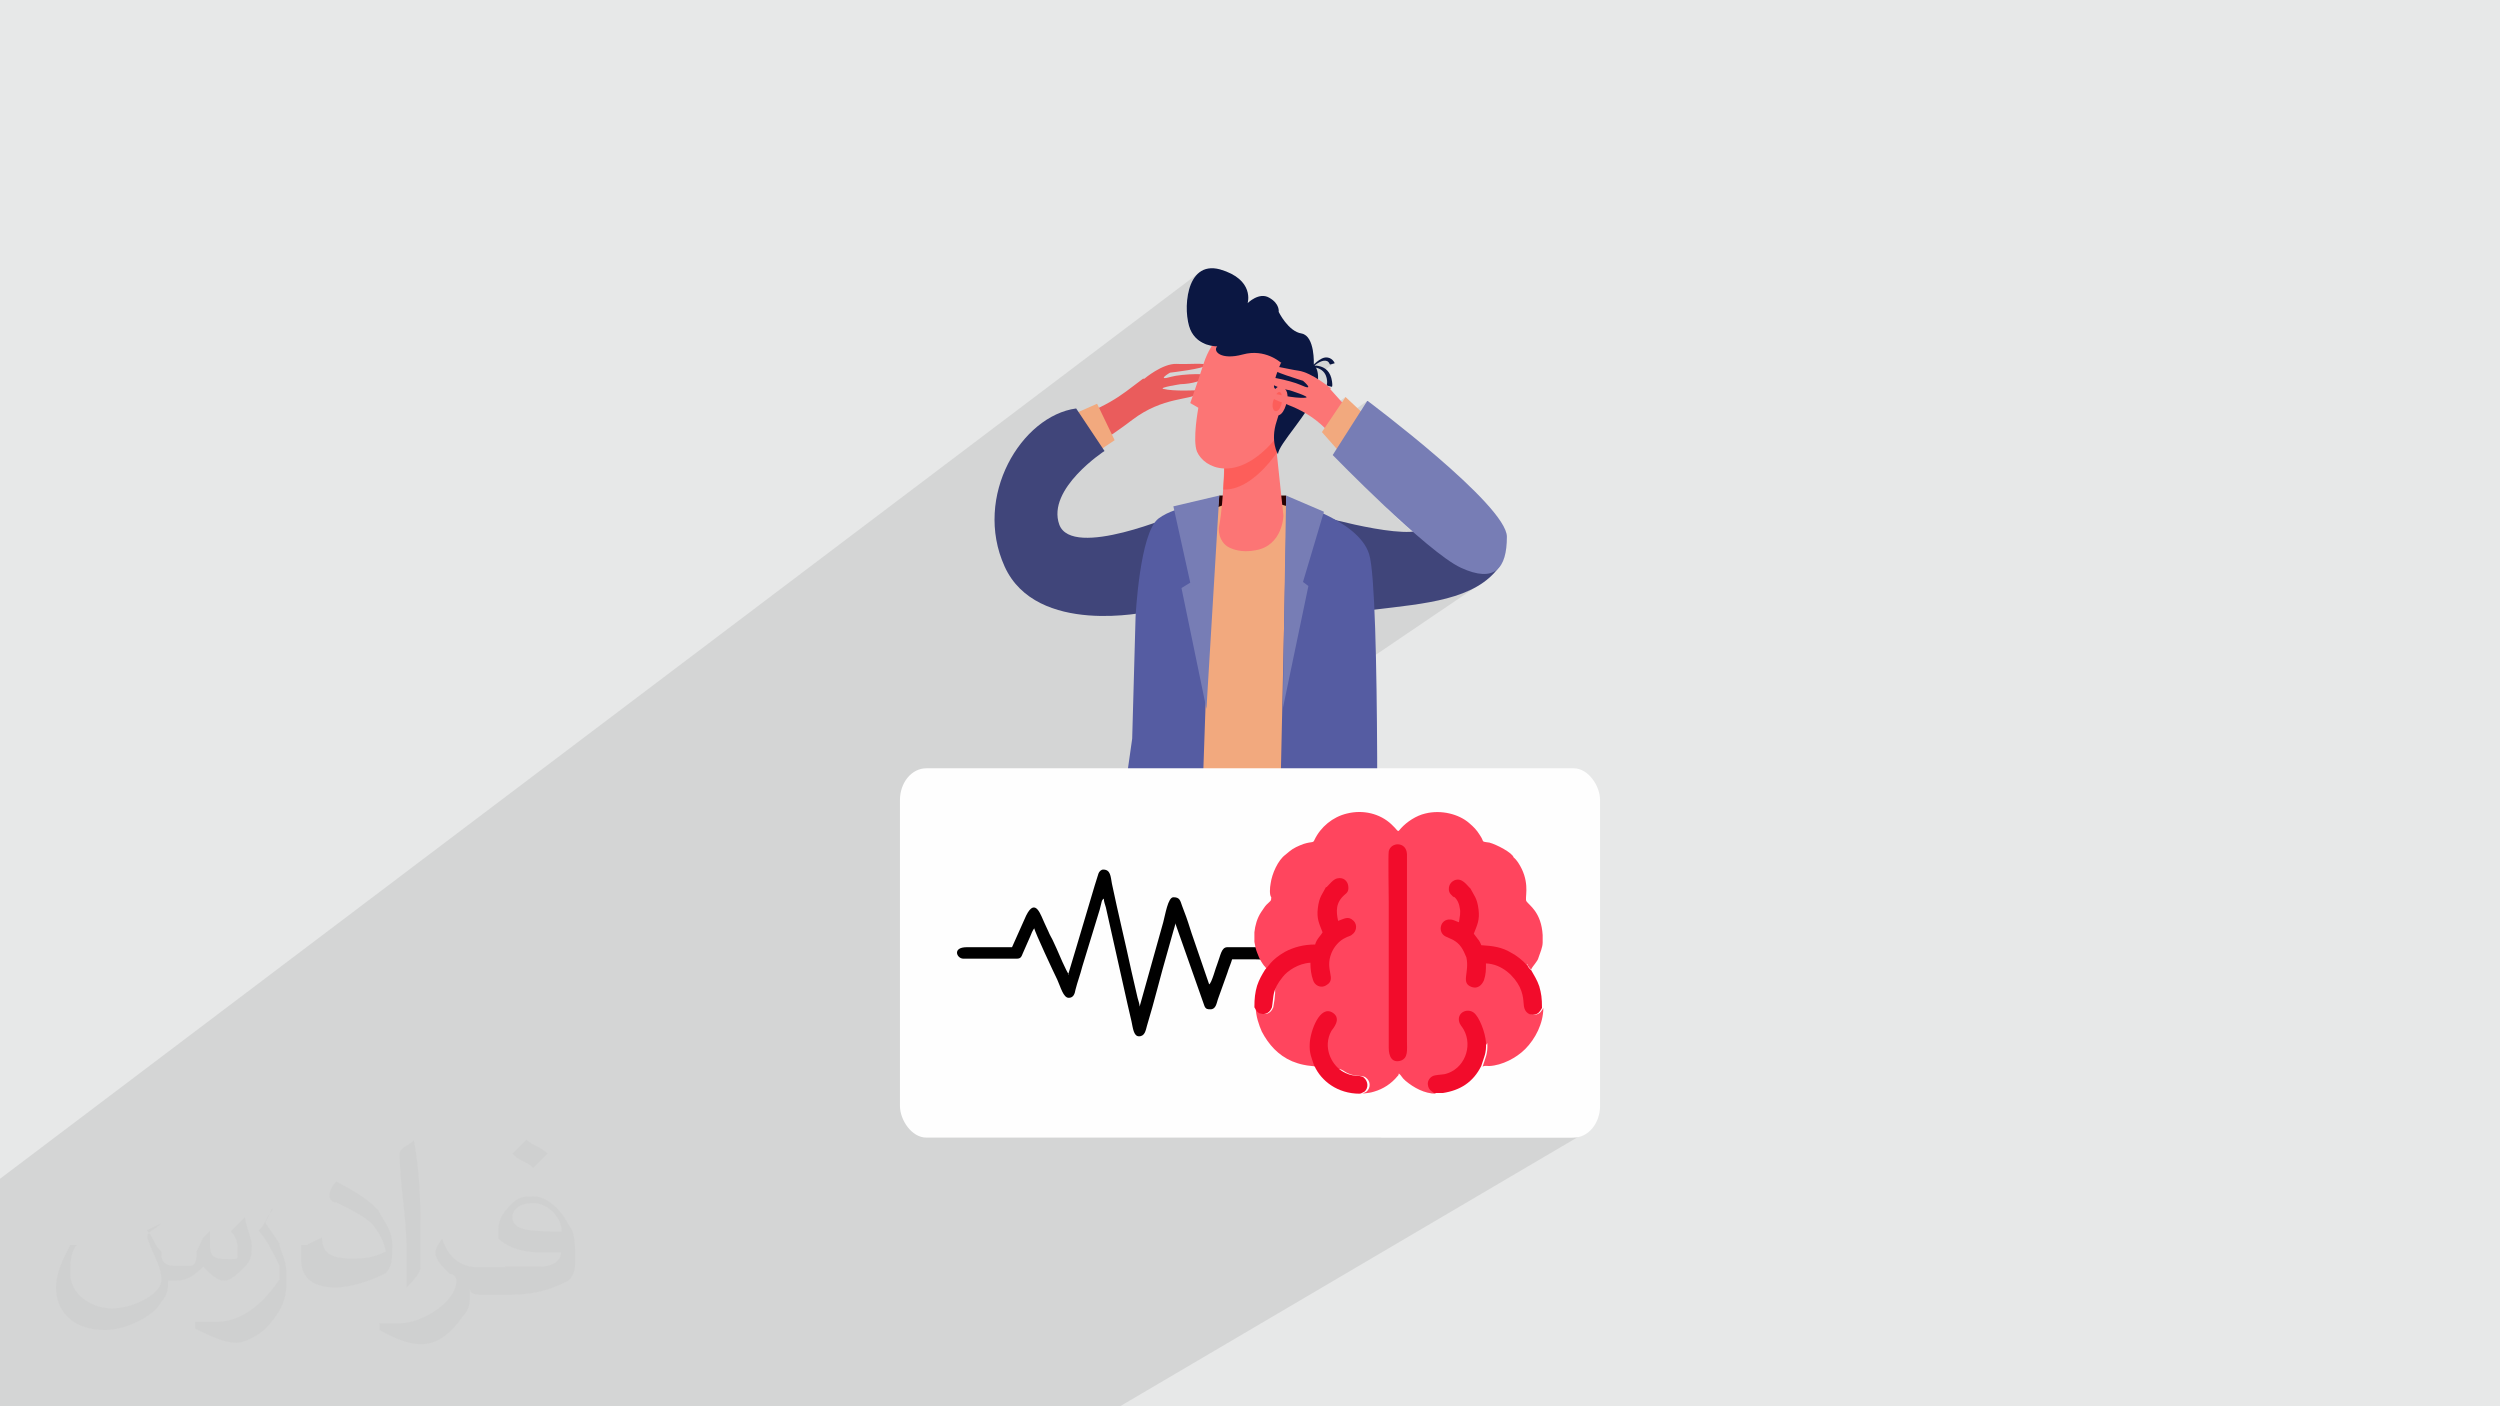 <?xml version="1.0" encoding="UTF-8"?>
<!DOCTYPE svg PUBLIC "-//W3C//DTD SVG 1.1//EN" "http://www.w3.org/Graphics/SVG/1.1/DTD/svg11.dtd">
<!-- Creator: CorelDRAW 2017 -->
<svg xmlns="http://www.w3.org/2000/svg" xml:space="preserve" width="3.703in" height="2.083in" version="1.1" style="shape-rendering:geometricPrecision; text-rendering:geometricPrecision; image-rendering:optimizeQuality; fill-rule:evenodd; clip-rule:evenodd"
viewBox="0 0 3703 2083"
 xmlns:xlink="http://www.w3.org/1999/xlink">
 <defs>
  <style type="text/css">
   <![CDATA[
    .fil12 {fill:#FEFEFE}
    .fil13 {fill:black}
    .fil0 {fill:#E7E8E8}
    .fil15 {fill:#F20C2B}
    .fil14 {fill:#FF455E}
    .fil9 {fill:#0B1742;fill-rule:nonzero}
    .fil6 {fill:#260101;fill-rule:nonzero}
    .fil5 {fill:#40457A;fill-rule:nonzero}
    .fil10 {fill:#555CA2;fill-rule:nonzero}
    .fil11 {fill:#777DB5;fill-rule:nonzero}
    .fil3 {fill:#EA5C5C;fill-rule:nonzero}
    .fil4 {fill:#F2A97E;fill-rule:nonzero}
    .fil7 {fill:#FC7575;fill-rule:nonzero}
    .fil8 {fill:#FD5E5A;fill-rule:nonzero}
    .fil2 {fill:#373435;fill-opacity:0.031}
    .fil1 {fill:#373435;fill-opacity:0.102}
   ]]>
  </style>
 </defs>
 <g id="Layer_x0020_1">
  <polygon class="fil0" points="0,0 3703,0 3703,2083 0,2083 "/>
  <polygon class="fil1" points="994,2083 993,2083 979,2083 962,2083 960,2083 959,2083 956,2083 951,2083 939,2083 938,2083 929,2083 928,2083 911,2083 909,2083 906,2083 906,2083 900,2083 899,2083 891,2083 891,2083 887,2083 880,2083 878,2083 871,2083 865,2083 865,2083 864,2083 856,2083 850,2083 843,2083 841,2083 834,2083 826,2083 824,2083 824,2083 821,2083 810,2083 807,2083 800,2083 789,2083 783,2083 778,2083 775,2083 773,2083 771,2083 769,2083 760,2083 760,2083 759,2083 754,2083 754,2083 749,2083 737,2083 710,2083 703,2083 702,2083 693,2083 670,2083 666,2083 666,2083 662,2083 658,2083 658,2083 657,2083 655,2083 653,2083 652,2083 628,2083 620,2083 615,2083 600,2083 599,2083 580,2083 548,2083 529,2083 525,2083 520,2083 517,2083 513,2083 512,2083 504,2083 497,2083 492,2083 489,2083 486,2083 481,2083 479,2083 453,2083 452,2083 436,2083 427,2083 420,2083 397,2083 391,2083 380,2083 376,2083 343,2083 313,2083 284,2083 276,2083 244,2083 230,2083 224,2083 191,2083 178,2083 150,2083 89,2083 87,2083 82,2083 72,2083 66,2083 40,2083 40,2083 40,2083 33,2083 32,2083 32,2083 22,2083 19,2083 8,2083 4,2083 0,2083 0,2068 0,2066 0,2055 0,2054 0,2044 0,2041 0,2035 0,2034 0,2032 0,2028 0,2018 0,2016 0,2006 0,2005 0,1999 0,1993 0,1993 0,1990 0,1987 0,1984 0,1984 0,1980 0,1979 0,1974 0,1972 0,1971 0,1967 0,1967 0,1965 0,1961 0,1960 0,1959 0,1959 0,1959 0,1958 0,1958 0,1956 0,1956 0,1956 0,1955 0,1954 0,1953 0,1952 0,1935 0,1930 0,1928 0,1927 0,1922 0,1922 0,1908 0,1895 0,1891 0,1884 0,1880 0,1880 0,1876 0,1876 0,1873 0,1869 0,1865 0,1864 0,1864 0,1863 0,1859 0,1854 0,1853 0,1851 0,1840 0,1840 0,1836 0,1827 0,1826 0,1824 0,1824 0,1824 0,1807 0,1799 0,1797 0,1784 0,1746 1776,404 1771,409 1767,415 1764,422 1761,430 1759,438 1758,446 1758,454 1758,462 1758,470 1759,477 1761,484 1763,489 1768,498 1774,504 1774,504 1850,448 1848,450 1848,450 1775,505 1780,508 1784,510 1819,483 1819,483 1818,484 1817,485 1815,487 1813,489 1811,492 1808,494 1805,498 1802,502 1799,506 1796,510 1795,513 1798,514 1802,514 1803,514 1802,515 1801,517 1801,518 1801,520 1802,522 1803,523 1805,525 1807,526 1810,527 1813,528 1816,528 1820,529 1825,529 1830,528 1835,527 1841,526 1847,524 1853,524 1859,524 1864,524 1869,525 1874,526 1878,527 1882,528 1885,530 1888,531 1891,533 1893,534 1895,536 1896,537 1897,537 1897,537 1897,539 1895,544 1892,550 1893,550 1897,552 1901,554 1906,555 1911,557 1915,558 1917,559 1940,542 1940,543 1954,532 1952,534 1951,535 1949,537 1948,538 1946,540 1945,541 1946,542 1948,541 1950,539 1953,537 1956,536 1958,535 1961,534 1964,534 1966,535 1967,535 1968,536 1968,536 1969,537 1969,538 1970,538 1970,539 1970,540 1977,537 1960,550 1963,554 1965,560 1965,561 1966,563 1966,564 1966,565 1966,567 1966,568 1965,570 1965,571 1973,573 1926,607 1929,608 1936,612 1943,617 1948,620 1993,588 1963,632 1965,634 1966,636 2025,594 1984,657 1987,660 1992,666 1997,673 2003,681 2008,688 2014,695 2020,703 2026,710 2032,717 2038,723 2044,730 2050,736 2057,741 2063,746 2054,752 2057,756 2065,763 2073,771 2081,778 2089,785 2093,788 2113,775 2112,778 2111,780 2109,782 2096,791 2097,792 2105,799 2113,805 2120,811 2127,817 2134,822 2141,827 2147,832 2153,835 2158,839 2163,841 2172,845 2180,848 2188,850 2195,850 2201,850 2206,849 2211,847 2215,845 2165,879 2167,878 2172,876 2178,873 2183,871 2188,868 2193,865 2197,862 1899,1064 1894,1266 1972,1214 1976,1212 1979,1210 1983,1209 1987,1207 1990,1206 1994,1205 1999,1204 2003,1203 2008,1203 2012,1203 2017,1203 2021,1203 2026,1204 2030,1205 2034,1206 2038,1207 2042,1209 2046,1211 2050,1213 2053,1216 2057,1218 2060,1221 2061,1222 2062,1222 2062,1223 2063,1224 2064,1224 2064,1225 2065,1226 2066,1226 2066,1227 2067,1228 2067,1229 2068,1229 2091,1214 2096,1211 2101,1208 2106,1206 2111,1205 2115,1204 2119,1203 2124,1203 2128,1203 2133,1203 2137,1203 2142,1204 2146,1205 2150,1206 2154,1207 2158,1209 2162,1210 2166,1212 2169,1214 2172,1217 2175,1219 2177,1221 2180,1223 2182,1225 2184,1227 2185,1229 2187,1231 2189,1234 2191,1237 2192,1240 2194,1242 2194,1244 2195,1245 2195,1245 2196,1246 2196,1246 2197,1247 2198,1247 2199,1247 2200,1247 2201,1247 2202,1248 2203,1248 2204,1248 2204,1248 2209,1249 2215,1252 2221,1254 2226,1257 2232,1261 2236,1264 2239,1267 2241,1270 2243,1271 2244,1273 2246,1275 2248,1278 2249,1280 2250,1282 2252,1284 2253,1287 2255,1291 2257,1295 2258,1300 2259,1304 2260,1308 2260,1311 2260,1315 2260,1318 2260,1321 2260,1324 2260,1326 2260,1328 2260,1330 2260,1332 2260,1333 2260,1334 2261,1335 2262,1337 2264,1338 2266,1340 2267,1342 2269,1344 2271,1346 2273,1349 2275,1352 2277,1355 2279,1359 2280,1363 2282,1368 2283,1373 2284,1378 2284,1384 2284,1396 2284,1399 2284,1401 2283,1404 2282,1407 2281,1410 2280,1413 2279,1416 2278,1418 2278,1419 2277,1420 2277,1422 2276,1423 2276,1424 2275,1425 2274,1426 2273,1427 2273,1428 2272,1429 2271,1430 2270,1431 2270,1432 2269,1434 2268,1435 2268,1436 2262,1439 2262,1443 2263,1449 2264,1453 2265,1457 2266,1460 2266,1463 2267,1465 2267,1468 2267,1470 2266,1473 2266,1476 2265,1479 2263,1484 2261,1489 2259,1495 2260,1497 2261,1498 2262,1499 2264,1500 2266,1501 2268,1502 2268,1502 2284,1492 2284,1497 2284,1501 2283,1505 2282,1509 2281,1514 2280,1518 2278,1522 2276,1526 2274,1530 2272,1534 2270,1537 2268,1541 2265,1544 2262,1548 2260,1551 2257,1554 2254,1556 2252,1558 2249,1561 2246,1563 2243,1565 2240,1567 2045,1685 2324,1685 2328,1685 2333,1684 2338,1683 2342,1681 2346,1679 1659,2083 1387,2083 1385,2083 1383,2083 1364,2083 1361,2083 1348,2083 1337,2083 1335,2083 1334,2083 1322,2083 1322,2083 1322,2083 1320,2083 1318,2083 1316,2083 1298,2083 1277,2083 1270,2083 1266,2083 1261,2083 1260,2083 1260,2083 1260,2083 1243,2083 1242,2083 1241,2083 1236,2083 1220,2083 1219,2083 1211,2083 1202,2083 1201,2083 1198,2083 1185,2083 1177,2083 1175,2083 1159,2083 1146,2083 1137,2083 1107,2083 1079,2083 1067,2083 1052,2083 1035,2083 1032,2083 1031,2083 1022,2083 1001,2083 "/>
  <path class="fil2" d="M218 1823c10,10 10,21 21,31 0,10 0,21 21,21 0,0 10,0 21,0 10,0 10,-10 10,-21l10 -21 10 -10 0 0c0,10 0,10 0,21 0,21 10,21 31,21 10,0 10,0 10,-10 0,-10 0,-21 -10,-31 10,-10 10,-10 21,-21l0 0c0,10 10,31 10,42 0,10 0,21 -10,31 -10,10 -21,21 -31,21 -10,0 -21,-10 -31,-21l0 0c-10,10 -21,21 -42,21l-10 0c0,10 0,21 -10,31 -10,21 -52,42 -83,42 -52,0 -73,-31 -73,-63 0,-21 10,-42 21,-63l10 0c-10,10 -10,31 -10,42 0,31 31,52 62,52 31,0 73,-21 73,-42 0,-21 -10,-31 -21,-63 0,-10 10,-10 21,-21l0 0 0 0 -21 10 0 0 0 0 0 0 0 0 0 1zm562 -135l0 0c10,10 21,10 31,21 -10,10 -10,10 -21,21 -10,-10 -21,-10 -31,-21 10,-10 10,-10 21,-21l0 0zm10 94l0 0c-21,0 -31,10 -31,21 0,21 31,21 73,21 0,-21 -21,-42 -42,-42l0 0 0 0 0 0 0 0 0 0 0 0zm-42 94l0 0c21,0 42,0 52,0 21,0 31,-10 31,-21 0,0 0,0 0,0 -10,0 -21,0 -31,0 -31,0 -52,-10 -62,-21 0,0 0,-10 0,-10 0,-21 10,-31 21,-42 10,-10 21,-10 31,-10 21,0 42,21 52,42 10,10 10,31 10,52 0,10 0,21 -10,31 -21,10 -42,21 -94,21l-21 0 -10 0c-10,0 -21,0 -21,-10l0 0c0,0 0,0 0,10 0,10 0,21 -10,31 -21,31 -42,42 -62,42 -21,0 -42,-10 -62,-21l0 -10c10,0 21,0 31,0 31,0 83,-31 83,-63 0,0 0,-10 -10,-10 -10,-10 -21,-21 -21,-31 0,-10 10,-21 10,-21l0 0c10,31 31,42 52,42l0 0 21 0 0 0 21 0 0 0 0 0 0 0 0 0 -1 -1zm-146 31l0 0 0 0c10,-10 21,-21 21,-31 0,-10 0,-21 0,-31 0,-52 0,-104 -10,-156l0 0c-10,10 -21,10 -21,21 0,42 10,94 10,135l0 21c0,10 0,31 0,42l0 0 0 0 0 0 0 0 0 0 0 -1zm-146 -63l0 0 -10 0c0,10 0,10 0,21 0,31 21,42 52,42 21,0 52,-10 73,-21 10,-10 10,-21 10,-42 0,-21 -10,-31 -21,-52 -21,-21 -42,-31 -62,-42l0 0c-10,10 -10,21 -10,21 0,0 0,10 10,10 21,10 42,21 52,31 10,10 21,31 21,42 0,0 0,0 0,0 -21,10 -31,10 -52,10 -31,0 -42,-10 -42,-31l0 0 -21 10 0 0 0 0 0 0 0 0 0 1zm-52 -52l0 0 0 0c-10,10 -10,21 -21,31 10,10 21,31 31,52 0,0 0,10 0,10 0,0 0,10 0,10 -21,31 -52,63 -94,63 -10,0 -21,0 -31,0l0 10c21,10 42,21 62,21 10,0 31,-10 42,-21 21,-21 31,-42 31,-63l0 -21c0,-21 -10,-31 -10,-42l-21 -31 10 -21 0 0 0 0 0 0 0 0 1 2z"/>
  <g id="_2362207599728">
   <g>
    <path class="fil3" d="M1695 561c0,0 27,-23 48,-22 15,1 44,-2 43,2 -1,5 -53,11 -53,11 0,0 -22,13 2,6 14,-4 67,-7 51,2 -16,9 -37,9 -37,9 0,0 -33,5 -26,7 15,4 51,2 51,2 0,0 6,-1 0,5 -10,10 -51,4 -97,39 -30,23 -73,51 -111,69 -11,-21 -21,-32 -16,-54 100,-39 104,-47 143,-76z"/>
    <polygon class="fil4" points="1625,598 1651,652 1596,689 1564,625 "/>
    <path class="fil5" d="M1594 605l42 63c0,0 -86,56 -67,109 19,52 176,-16 176,-16l-44 145c0,0 -166,37 -213,-67 -47,-104 25,-223 106,-234z"/>
    <path class="fil5" d="M2113 775c0,34 -155,-10 -155,-10 0,0 5,146 78,138 73,-9 150,-14 185,-64l-108 -64z"/>
    <polygon class="fil6" points="1806,734 1905,734 1902,1046 1770,1055 "/>
    <path class="fil4" d="M2010 817c-31,-34 -103,-87 -183,-74l-118 41 -12 166 0 328 297 3 28 -319c0,0 19,-112 -12,-145z"/>
    <path class="fil7" d="M1814 669c0,0 -1,72 -8,109 -3,14 4,29 17,34 9,4 22,6 37,3 40,-7 41,-51 41,-51l-14 -132 -74 36z"/>
    <path class="fil8" d="M1888 633l-74 36c0,0 0,27 -2,56 19,1 43,-10 69,-41 4,-5 7,-9 11,-14l-4 -37z"/>
    <path class="fil7" d="M1819 483c0,0 -25,21 -36,55 -11,34 -20,59 -20,59l12 7c0,0 -9,48 -2,65 11,25 57,45 109,-11 52,-56 56,-106 48,-130 -9,-24 -89,-58 -110,-45z"/>
    <path class="fil9" d="M1897 537c0,0 -23,-21 -56,-12 -33,9 -45,-5 -38,-12 0,0 -29,1 -40,-25 -11,-26 -8,-103 44,-89 52,15 41,50 41,50 0,0 17,-17 32,-8 16,9 14,21 14,21 0,0 14,29 34,32 20,4 18,46 18,46 0,0 12,9 3,40 -8,31 -56,78 -56,93 0,0 -12,-19 -2,-49 10,-30 10,-48 -1,-48 -10,0 8,-40 8,-40z"/>
    <path class="fil7" d="M1883 598c0,0 3,-25 11,-25 7,0 14,3 13,17 -2,14 -9,30 -19,24 -10,-7 -4,-15 -4,-15z"/>
    <path class="fil9" d="M1970 540c-1,-2 -2,-4 -4,-5 -6,-3 -15,3 -21,8l-1 -1c4,-4 8,-8 14,-11 8,-4 16,0 19,7l-7 2z"/>
    <path class="fil9" d="M1965 571c1,-3 1,-7 0,-11 -4,-18 -24,-16 -25,-17l0 -1c1,0 29,-6 33,23 0,2 1,5 0,8l-8 -2z"/>
    <path class="fil10" d="M1796 746l-22 637 -138 0 41 -289 5 -180c0,0 6,-125 34,-146 28,-21 80,-22 80,-22z"/>
    <path class="fil8" d="M1888 588c0,0 4,-9 8,-7 4,1 5,18 -2,26 -7,7 -13,-5 -6,-18z"/>
    <path class="fil10" d="M1906 742l-14 640 147 0c0,0 6,-508 -11,-561 -16,-53 -122,-80 -122,-80z"/>
    <polygon class="fil11" points="1738,750 1806,734 1787,1050 1750,871 1763,863 "/>
    <polygon class="fil11" points="1900,1050 1905,734 1961,758 1930,862 1938,868 "/>
    <path class="fil7" d="M1972 576c0,0 -28,-24 -49,-27 -15,-2 -43,-10 -43,-5 0,5 50,20 50,20 0,0 20,17 -4,6 -13,-6 -65,-18 -51,-7 14,12 35,15 35,15 0,0 32,10 24,11 -16,2 -51,-7 -51,-7 0,0 -6,-2 -1,5 8,11 50,12 88,55 25,28 57,80 91,104 15,-19 32,-37 31,-59 -82,-61 -89,-75 -122,-111z"/>
    <polygon class="fil4" points="1993,588 1958,640 1988,674 2025,618 "/>
    <path class="fil11" d="M2025 594l-51 80c0,0 140,144 190,167 50,23 68,1 68,-46 0,-47 -206,-201 -206,-201z"/>
   </g>
   <g>
    <rect class="fil12" x="1333" y="1138" width="1037" height="547" rx="39" ry="47"/>
    <g>
     <path class="fil13" d="M1583 1443c-3,-3 -16,-33 -18,-38 -2,-5 -4,-8 -6,-13 -2,-4 -4,-7 -6,-12 -2,-4 -4,-9 -6,-13 -5,-10 -13,-39 -27,-11l-21 47 -67 0c-22,0 -15,17 -5,17l79 0c6,0 7,-3 9,-8l11 -25c1,-3 4,-10 6,-12 0,4 30,68 34,76 5,11 9,27 17,27 7,0 9,-6 10,-12 3,-12 7,-22 10,-34l26 -85c1,-3 1,-5 2,-8 1,-4 1,-6 4,-8 0,5 2,9 3,13l32 143c2,9 4,17 6,26 2,9 3,22 11,22 9,0 10,-9 12,-16 11,-36 20,-74 30,-108l9 -32c1,-4 3,-9 3,-12 0,0 0,0 0,1l43 122c2,5 5,5 9,5 8,0 9,-9 11,-15l14 -39c2,-7 5,-13 7,-20 12,0 23,0 35,0 12,0 27,3 27,-9 0,-5 -3,-9 -9,-9l-60 0c-9,0 -10,12 -15,25 -2,4 -8,28 -12,30l-23 -67c-4,-11 -7,-22 -11,-33 -2,-6 -4,-10 -6,-16 -3,-9 -4,-13 -13,-13 -8,0 -12,26 -15,37l-35 125c0,-4 -2,-9 -3,-13l-9 -39c-9,-42 -20,-87 -29,-130 -2,-11 -2,-21 -13,-21 -3,0 -6,3 -7,6 -3,8 -28,94 -33,110l-12 40z"/>
     <g>
      <g>
       <path class="fil14" d="M2261 1428c2,2 5,7 7,8 1,-3 4,-6 6,-9 2,-3 4,-5 5,-9 2,-6 6,-15 6,-22l0 -11c-2,-34 -20,-44 -24,-50 -3,-4 5,-23 -7,-48 -3,-6 -7,-13 -12,-17 -2,-7 -25,-19 -36,-22 -2,0 -6,-1 -7,-1 -4,-1 -1,-1 -7,-10 -5,-8 -9,-12 -16,-18 -15,-13 -41,-20 -65,-14 -13,3 -27,12 -36,22 -2,2 -2,3 -4,4 -2,-1 -3,-3 -5,-5 -2,-2 -4,-4 -5,-5 -17,-16 -42,-22 -66,-16 -21,5 -39,20 -48,39 -2,5 -3,2 -16,6 -8,3 -15,6 -21,11 -2,2 -4,3 -6,5 -11,8 -20,28 -22,43 -1,5 -2,17 1,20 0,6 -1,5 -7,11 -3,3 -5,7 -8,11 -6,9 -9,20 -10,30l0 14c1,6 2,11 4,16 2,5 3,8 6,13 1,2 2,3 4,6 2,2 3,3 4,6 -14,30 23,-14 10,56 -2,5 -6,10 -13,10 -8,0 -10,-5 -13,-10 0,13 5,27 9,36 10,19 24,35 45,44 5,2 11,4 16,5 8,2 18,2 20,3 27,9 29,-1 40,6 16,11 26,5 33,10 8,6 7,16 1,21l-6 3c0,0 0,0 -1,0 7,-1 12,-1 18,-3 14,-4 26,-12 35,-23 2,-2 1,-1 2,-4 4,3 4,6 10,11 12,10 28,19 45,19 -4,-3 -8,-5 -9,-12 -1,-6 3,-11 7,-13 4,-2 12,-2 18,-3 11,-3 24,10 60,-47 1,16 -3,22 -7,35 3,-2 6,-1 10,-1 19,-1 40,-12 53,-25 15,-15 27,-38 27,-61 -3,5 -5,9 -12,10 -7,1 -11,-3 -13,-7 14,-37 5,-20 2,-67z"/>
       <path class="fil15" d="M1964 1314c-5,10 -10,14 -12,31 -2,16 2,23 7,36 -2,4 -9,10 -11,18 -17,0 -32,4 -45,11 -21,12 -25,23 -29,26 -5,8 -9,15 -12,24 -3,10 -4,19 -4,32 3,5 5,10 13,10 7,0 11,-5 13,-10 3,-18 0,-25 16,-45 7,-9 23,-20 41,-21 0,9 1,18 4,26 2,7 11,13 20,7 15,-9 -3,-22 7,-47 4,-10 12,-19 21,-23 3,-2 7,-2 10,-5 6,-4 8,-14 2,-20 -8,-8 -14,-3 -23,0 -3,-14 -4,-27 10,-39 4,-3 6,-6 5,-13 -1,-7 -7,-13 -16,-11 -6,1 -12,9 -16,13z"/>
       <path class="fil15" d="M2153 1328c4,2 8,9 9,16 2,8 0,14 -1,22 -4,-1 -8,-4 -13,-4 -15,-1 -19,19 -7,25 4,2 7,3 11,5 11,6 15,14 20,26 5,23 -9,38 8,44 9,3 15,-3 18,-10 3,-9 3,-15 3,-25 24,1 42,19 50,35 8,17 4,27 8,34 2,4 7,8 13,7 7,-1 9,-5 12,-10 0,-15 -1,-21 -4,-32 -3,-9 -8,-17 -12,-24 -2,-1 -5,-6 -7,-8 -5,-6 -15,-14 -23,-18 -13,-8 -27,-10 -44,-11 -1,-3 -3,-7 -5,-9 -2,-3 -4,-5 -6,-8 5,-13 9,-20 7,-36 -2,-17 -7,-21 -12,-31 -5,-4 -12,-17 -24,-12 -4,2 -8,6 -8,13 0,7 5,9 7,12z"/>
       <path class="fil15" d="M1947 1579c10,22 34,41 67,41 0,0 1,-1 1,0l6 -3c6,-5 6,-15 -1,-21 -7,-5 -16,1 -33,-10 -15,-10 -28,-35 -15,-59 2,-3 16,-18 2,-27 -19,-12 -33,27 -34,45 -1,16 3,22 7,35z"/>
       <path class="fil15" d="M2125 1619l12 0c26,-4 45,-16 57,-40 4,-13 8,-19 7,-35 -1,-15 -10,-38 -18,-44 -9,-7 -24,-1 -22,12 1,6 5,9 7,13 14,25 1,59 -28,66 -6,1 -14,1 -18,3 -4,2 -8,7 -7,13 1,7 5,9 9,12z"/>
      </g>
      <path class="fil15" d="M2057 1337l0 100 0 115c0,13 5,23 18,19 11,-4 9,-16 9,-29l0 -116 0 -84 0 -77c-1,-19 -24,-18 -27,-4 -1,5 0,67 0,75z"/>
     </g>
    </g>
   </g>
  </g>
 </g>
</svg>
